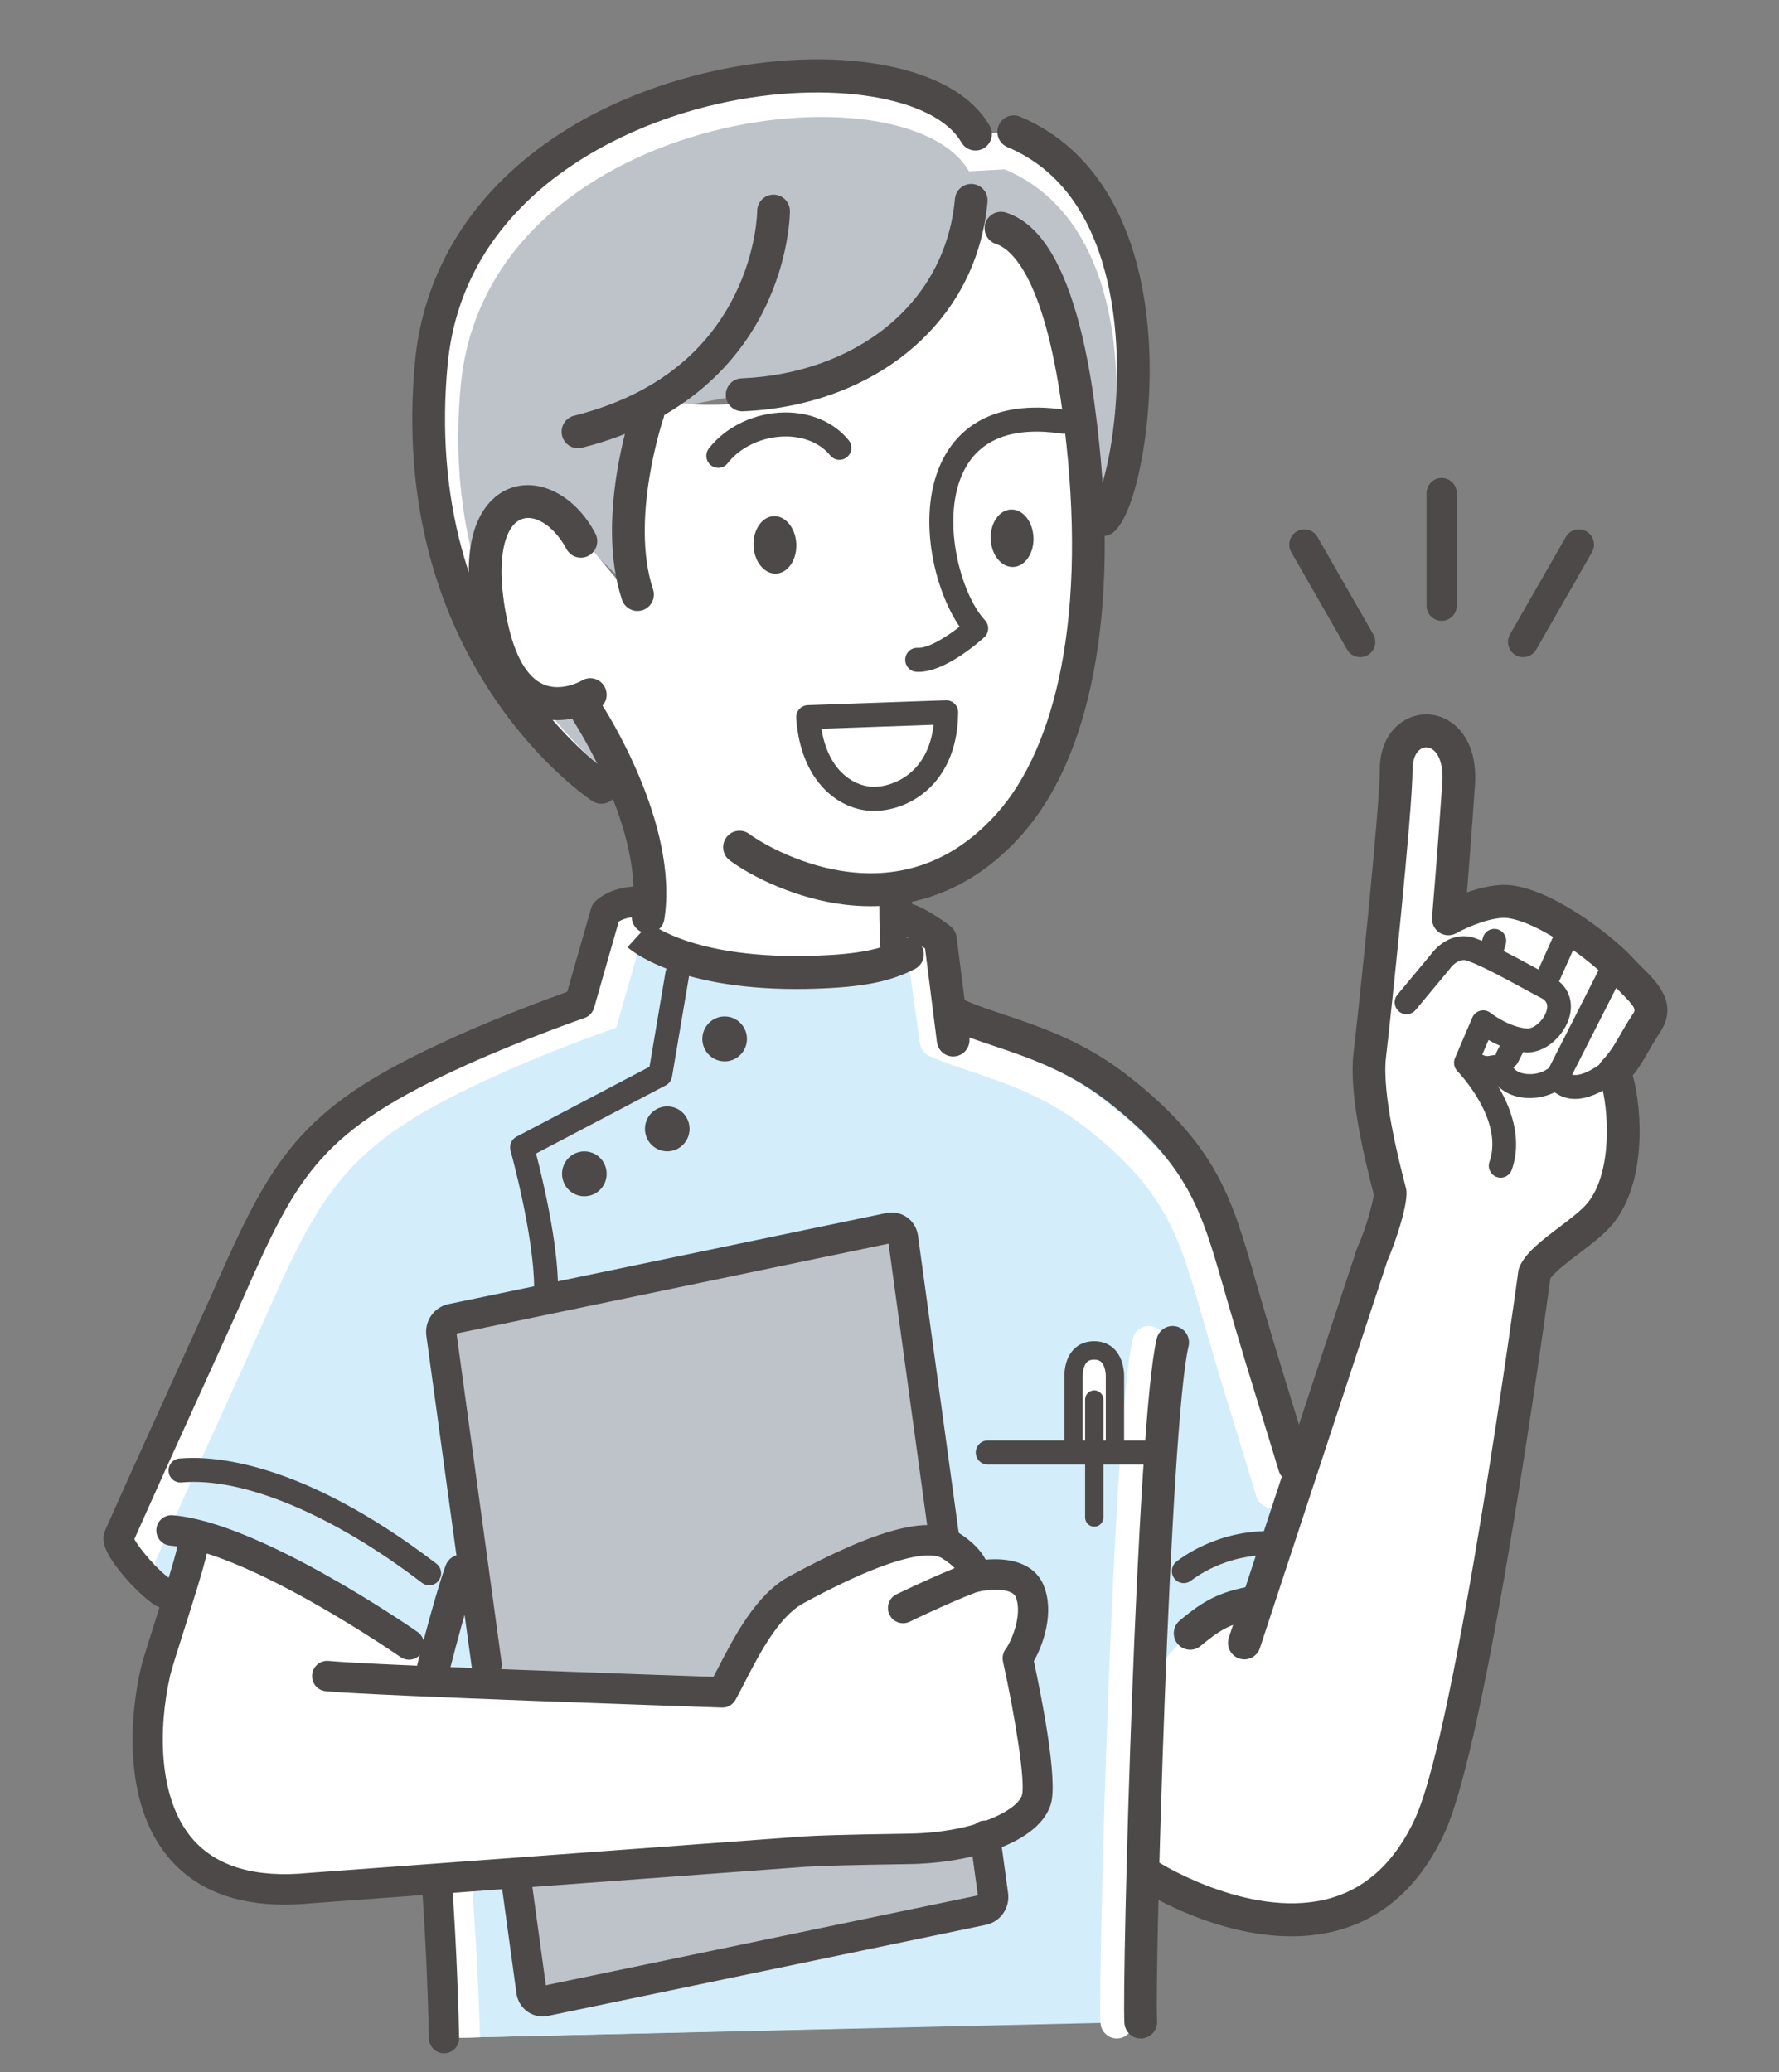 <svg width="91" height="106" viewBox="0 0 91 106" fill="none" xmlns="http://www.w3.org/2000/svg">
<rect x="0" y="0" width="91" height="106" fill="#808080" stroke="none"/>
<mask id="mask0_161_2873" style="mask-type:alpha" maskUnits="userSpaceOnUse" x="0" y="0" width="91" height="106">
<rect x="0.291" y="0.037" width="90" height="105" fill="#D9D9D9"/>
</mask>
<g mask="url(#mask0_161_2873)">
</g>
<g clip-path="url(#clip0_161_2873)">
<path d="M9.056 81.955C8.579 83.478 8.056 85.077 7.949 85.545C7.058 89.467 6.949 97.465 15.865 96.589L21.52 96.171L22.352 96.372C22.519 98.723 22.646 101.343 22.715 104.258L56.803 103.437C56.702 101.789 56.893 98.867 57.257 95.172L58.923 96.041C58.923 96.041 69.035 102.396 73.157 93.356C75.339 88.572 78.495 65.145 78.495 65.145C78.881 64.227 81.005 63.101 81.844 62.088C83.457 60.137 83.13 56.324 82.599 54.885L82.551 54.846C83.32 54.04 83.488 53.45 84.213 52.353C84.939 51.256 83.838 50.602 82.822 49.485C82.148 48.743 79.332 46.442 77.277 46.136C75.977 45.941 74.086 47.003 74.086 47.003C74.086 47.003 74.37 43.679 74.613 40.077C74.846 36.629 71.416 36.626 71.418 39.36C71.42 41.408 70.302 52.022 70.068 53.965C69.834 55.908 70.643 59.198 71.112 61.014C71.171 61.242 70.731 63.008 70.198 64.159L66.933 74.08L66.212 74.994C65.24 71.773 64.68 70.075 63.598 66.35C62.294 61.858 61.75 59.228 57.074 55.613C53.423 52.789 51.42 54.106 47.669 52.079L46.609 48.382C46.609 48.382 44.489 46.82 39.188 46.327C33.887 45.834 30.788 47.313 30.788 47.313L29.157 51.668C29.157 51.668 26.542 52.413 23.585 53.75C16.144 57.113 14.723 59.283 11.787 65.966C10.859 68.081 7.736 74.867 6.079 78.621C5.888 79.054 7.52 80.949 8.362 81.469L9.056 81.955Z" fill="white"/>
<path d="M66.212 74.994C65.24 71.773 64.68 70.075 63.598 66.35C62.294 61.858 61.75 59.228 57.074 55.613C54.148 53.349 50.934 52.81 49.028 51.942L48.571 51.74L48.104 48.053C48.104 48.053 46.908 47.122 46.255 47.012L46.419 48.82C45.593 49.234 44.611 49.573 42.531 49.696C35.16 50.133 32.664 47.834 32.664 47.834L32.99 46.136C31.577 46.026 30.979 46.683 30.979 46.683L29.647 51.34C29.647 51.34 26.542 52.413 23.585 53.75C16.144 57.113 14.723 59.283 11.787 65.966C10.859 68.081 7.736 74.867 6.079 78.621C5.888 79.054 7.52 80.949 8.362 81.469L9.015 81.761L10.107 78.527C14.481 79.644 20.921 84.126 20.921 84.126L20.947 84.974C21.741 89.098 22.503 95.281 22.715 104.258L58.352 103.437C58.288 102.393 58.817 87.678 58.817 86.509C58.817 85.341 60.88 83.551 60.88 83.551C61.86 82.738 62.531 82.284 63.925 82.017L66.212 74.994Z" fill="#D3EDFB"/>
<path d="M7.955 79.853C9.611 76.1 12.734 69.313 13.663 67.199C16.599 60.516 18.019 58.346 25.46 54.983C28.418 53.646 31.522 52.572 31.522 52.572L32.839 47.971C32.72 47.885 32.664 47.834 32.664 47.834L32.99 46.136C31.577 46.026 30.979 46.683 30.979 46.683L29.647 51.34C29.647 51.34 26.542 52.413 23.585 53.75C16.144 57.113 14.723 59.283 11.787 65.966C10.859 68.081 7.736 74.867 6.079 78.621C5.888 79.054 7.52 80.949 8.362 81.469L9.015 81.761L9.055 81.642C8.404 80.932 7.837 80.118 7.955 79.853Z" fill="white"/>
<path d="M22.822 86.206L22.797 85.359C22.797 85.359 22.062 84.847 20.921 84.128L20.947 84.974C21.741 89.098 22.503 95.281 22.715 104.258L24.556 104.216C24.305 95.925 23.579 90.132 22.822 86.206Z" fill="white"/>
<path d="M30.761 40.274C30.761 40.274 20.641 33.672 22.063 18.581C23.476 3.571 46.419 0.832 49.898 6.857L51.855 6.748C60.445 10.364 57.944 25.264 56.422 26.579L55.664 27.101C55.635 25.426 55.51 23.642 55.281 21.755C55.086 20.151 54.247 12.664 51.203 11.678L49.495 11.493C48.406 16.694 43.642 19.968 37.965 20.197L33.153 21.101C33.153 21.101 31.305 26.469 32.61 30.413L29.713 27.686C27.967 24.346 23.569 24.703 25.155 32.049C26.409 37.859 30.194 35.54 30.194 35.54L30.761 40.274Z" fill="#BDC3C8"/>
<path d="M51.855 6.748L49.898 6.857C46.419 0.832 23.476 3.571 22.063 18.581C20.641 33.672 30.761 40.274 30.761 40.274L30.625 39.141C29.85 38.468 28.746 37.381 27.634 35.852C26.674 35.515 25.687 34.513 25.155 32.049C25.064 31.63 24.994 31.235 24.941 30.861C23.823 27.917 23.144 24.222 23.569 19.715C24.889 5.695 46.318 3.137 49.568 8.765L51.396 8.663C59.111 11.91 57.248 24.902 55.829 26.987L56.422 26.579C57.944 25.264 60.445 10.364 51.855 6.748Z" fill="white"/>
<path d="M57.128 104.28C56.689 104.28 56.32 103.936 56.293 103.488C56.164 101.37 56.915 72.796 57.945 68.481C58.054 68.028 58.506 67.749 58.955 67.858C59.405 67.967 59.681 68.422 59.573 68.875C58.625 72.846 57.826 101.114 57.964 103.385C57.992 103.85 57.641 104.25 57.18 104.278C57.162 104.28 57.145 104.28 57.128 104.28Z" fill="white"/>
<path d="M58.351 104.28C57.912 104.28 57.544 103.936 57.516 103.488C57.387 101.37 58.138 72.796 59.169 68.481C59.277 68.028 59.729 67.749 60.179 67.858C60.628 67.967 60.905 68.422 60.797 68.875C59.849 72.846 59.049 101.114 59.188 103.385C59.216 103.85 58.865 104.25 58.403 104.278C58.386 104.28 58.368 104.28 58.351 104.28Z" fill="#4C4948"/>
<path d="M60.88 84.395C60.639 84.395 60.399 84.29 60.233 84.087C59.94 83.728 59.991 83.196 60.347 82.9C61.317 82.095 62.13 81.501 63.768 81.188C64.222 81.101 64.661 81.402 64.747 81.86C64.833 82.318 64.534 82.759 64.08 82.846C62.87 83.077 62.313 83.455 61.412 84.202C61.256 84.332 61.068 84.395 60.88 84.395Z" fill="#4C4948"/>
<path d="M28.772 26.294L32.582 30.879C32.582 30.879 31.406 22.136 34.132 20.443C36.986 21.429 48.634 19.955 50.007 11.24C50.186 12.023 53.117 11.386 54.138 15.294C55.904 22.047 55.812 35.045 53.664 39.606C52.609 41.845 50.115 44.218 46.038 45.533C46.038 45.533 45.712 46.957 45.712 48.656C45.712 50.354 32.99 49.642 32.99 47.669C32.99 45.697 32.827 43.67 32.827 43.67C32.827 43.67 33.231 43.322 30.361 38.298C30.069 37.787 29.479 35.734 29.479 35.734C29.479 35.734 26.712 39.291 25.166 31.256C23.747 23.875 28.445 24.587 28.772 26.294Z" fill="white"/>
<path d="M44.525 46.359C44.099 46.359 43.666 46.333 43.229 46.281C40.761 45.986 38.513 44.882 37.338 44.025C36.963 43.752 36.879 43.225 37.15 42.847C37.421 42.47 37.944 42.385 38.319 42.658C39.135 43.252 41.128 44.331 43.426 44.605C46.357 44.956 48.901 43.949 50.989 41.615C52.531 39.892 53.669 37.306 54.282 34.137C54.959 30.642 55.015 26.51 54.45 21.857L54.436 21.745C53.515 14.106 51.689 12.722 50.946 12.481C50.506 12.339 50.264 11.864 50.406 11.42C50.547 10.976 51.018 10.733 51.459 10.875C53.025 11.382 54.208 13.094 55.074 16.108C55.709 18.318 55.982 20.577 56.098 21.541L56.112 21.652C56.698 26.481 56.636 30.79 55.926 34.459C55.245 37.978 54.003 40.766 52.233 42.744C50.104 45.125 47.46 46.359 44.525 46.359Z" fill="#4C4948"/>
<path d="M45.874 49.307C45.454 49.307 45.092 48.989 45.043 48.559C44.98 48 44.97 46.07 44.984 45.617C44.998 45.151 45.385 44.786 45.846 44.799C46.308 44.813 46.672 45.202 46.657 45.668C46.644 46.102 46.659 47.939 46.707 48.369C46.759 48.832 46.429 49.249 45.969 49.302C45.937 49.306 45.906 49.307 45.874 49.307Z" fill="#4C4948"/>
<path d="M28.501 36.839C28.071 36.839 27.607 36.765 27.139 36.562C25.773 35.972 24.83 34.514 24.337 32.229C23.917 30.285 23.865 28.663 24.183 27.408C24.495 26.18 25.178 25.315 26.108 24.974C27.631 24.415 29.459 25.39 30.453 27.293C30.669 27.705 30.512 28.216 30.103 28.433C29.694 28.65 29.187 28.491 28.972 28.079C28.47 27.119 27.497 26.26 26.681 26.559C25.825 26.873 25.275 28.637 25.973 31.87C26.339 33.568 26.971 34.654 27.799 35.012C28.737 35.417 29.749 34.825 29.759 34.819C30.154 34.577 30.669 34.703 30.909 35.101C31.149 35.499 31.024 36.018 30.629 36.26C30.577 36.292 29.666 36.839 28.501 36.839Z" fill="#4C4948"/>
<path d="M33.154 47.746C33.11 47.746 33.065 47.743 33.02 47.735C32.563 47.661 32.253 47.229 32.326 46.769C32.999 42.55 29.407 36.999 29.37 36.944C29.116 36.555 29.222 36.031 29.608 35.775C29.994 35.518 30.513 35.625 30.767 36.014C30.931 36.263 34.756 42.166 33.98 47.036C33.913 47.451 33.558 47.746 33.154 47.746Z" fill="#4C4948"/>
<path d="M37.964 21.04C37.517 21.04 37.146 20.684 37.128 20.23C37.11 19.765 37.469 19.372 37.931 19.354C40.784 19.239 43.431 18.295 45.385 16.697C47.41 15.04 48.607 12.785 48.847 10.176C48.889 9.712 49.297 9.371 49.758 9.414C50.218 9.457 50.557 9.868 50.514 10.332C50.232 13.403 48.823 16.056 46.44 18.006C44.208 19.833 41.209 20.91 37.998 21.04C37.987 21.04 37.975 21.04 37.964 21.04Z" fill="#4C4948"/>
<path d="M56.422 27.422C56.186 27.422 55.952 27.322 55.786 27.128C55.487 26.776 55.525 26.247 55.872 25.943C56.071 25.734 56.607 24.486 56.925 22.104C57.116 20.678 57.347 17.846 56.757 14.902C56.004 11.15 54.246 8.669 51.532 7.526C51.106 7.347 50.904 6.853 51.083 6.423C51.261 5.993 51.751 5.79 52.178 5.97C55.604 7.412 57.805 10.668 58.544 15.386C59.031 18.499 58.739 21.353 58.521 22.776C58.357 23.85 57.876 26.433 56.967 27.219C56.809 27.355 56.615 27.422 56.422 27.422ZM55.877 25.938C55.876 25.939 55.876 25.939 55.875 25.939C55.876 25.939 55.876 25.939 55.877 25.938Z" fill="#4C4948"/>
<path d="M30.76 41.117C30.604 41.117 30.447 41.074 30.306 40.982C30.197 40.911 27.604 39.195 25.183 35.556C23.768 33.427 22.702 31.074 22.015 28.561C21.16 25.43 20.895 22.046 21.229 18.501C21.598 14.584 23.435 11.097 26.54 8.417C29.863 5.55 33.785 4.235 36.49 3.637C39.469 2.978 42.5 2.857 45.025 3.298C47.779 3.778 49.715 4.862 50.622 6.433C50.854 6.836 50.719 7.352 50.319 7.587C49.92 7.821 49.407 7.685 49.175 7.282C47.818 4.933 42.404 4.055 36.849 5.284C33.29 6.072 30.016 7.64 27.629 9.699C24.82 12.123 23.228 15.138 22.896 18.66C22.583 21.981 22.825 25.144 23.615 28.061C24.246 30.392 25.227 32.575 26.53 34.55C28.314 37.253 30.376 39.013 31.218 39.567C31.604 39.821 31.714 40.343 31.462 40.733C31.302 40.982 31.034 41.117 30.76 41.117Z" fill="#4C4948"/>
<path d="M44.691 41.483C42.935 41.483 40.947 39.996 40.729 36.731C40.718 36.565 40.774 36.401 40.885 36.278C40.996 36.154 41.151 36.081 41.316 36.075L48.38 35.825C48.545 35.819 48.707 35.881 48.827 35.998C48.946 36.115 49.013 36.275 49.012 36.443C49.001 38.498 48.2 39.688 47.531 40.325C46.758 41.061 45.723 41.483 44.691 41.483ZM42.018 37.281C42.174 38.242 42.532 39.014 43.069 39.537C43.751 40.202 44.483 40.253 44.691 40.253C45.676 40.253 47.477 39.571 47.755 37.078L42.018 37.281Z" fill="#4C4948"/>
<path d="M50.678 27.597C50.718 28.408 51.239 29.038 51.843 29.004C52.446 28.97 52.903 28.285 52.864 27.474C52.823 26.662 52.302 26.032 51.698 26.066C51.094 26.1 50.638 26.786 50.678 27.597Z" fill="#4C4948"/>
<path d="M38.546 27.936C38.586 28.747 39.107 29.377 39.711 29.343C40.315 29.309 40.772 28.623 40.732 27.812C40.692 27.001 40.17 26.371 39.566 26.405C38.962 26.439 38.506 27.125 38.546 27.936Z" fill="#4C4948"/>
<path d="M46.987 34.372C46.95 34.372 46.912 34.371 46.876 34.369C46.539 34.347 46.284 34.055 46.305 33.716C46.326 33.377 46.617 33.119 46.953 33.141C47.459 33.173 48.386 32.609 49.087 32.06C47.76 30.14 46.832 26.2 48.244 23.472C48.996 22.02 50.687 20.407 54.476 20.962C54.809 21.011 55.041 21.323 54.992 21.66C54.943 21.996 54.633 22.228 54.3 22.18C51.827 21.817 50.154 22.443 49.327 24.041C48.083 26.445 49.109 30.361 50.382 31.727C50.494 31.848 50.553 32.009 50.546 32.174C50.539 32.339 50.467 32.495 50.344 32.605C50.012 32.907 48.324 34.372 46.987 34.372Z" fill="#4C4948"/>
<path d="M22.714 105.037C22.296 105.037 21.952 104.7 21.942 104.277C21.876 101.46 21.75 98.763 21.569 96.258C21.538 95.829 21.858 95.456 22.284 95.424C22.709 95.393 23.079 95.716 23.11 96.144C23.293 98.674 23.42 101.398 23.487 104.24C23.497 104.67 23.16 105.026 22.733 105.037C22.727 105.037 22.721 105.037 22.714 105.037Z" fill="#4C4948"/>
<path d="M50.857 97.37C50.873 97.484 50.794 97.597 50.682 97.62L27.473 102.447C27.361 102.471 27.256 102.396 27.241 102.282L22.518 67.81C22.502 67.696 22.581 67.583 22.693 67.56L45.902 62.733C46.014 62.71 46.119 62.784 46.134 62.898L50.857 97.37Z" fill="#BDC3C8"/>
<path d="M40.438 94.726C40.438 94.726 40.333 86.983 36.796 86.674C35.545 86.564 23.096 85.852 22.171 85.852C22.063 85.852 22.171 84.701 22.171 84.701L9.993 78.785L8.145 84.756C8.145 84.756 5.492 95.362 13.255 96.589C16.108 97.04 40.438 94.726 40.438 94.726Z" fill="white"/>
<path d="M22.172 86.148C22.102 86.148 22.032 86.139 21.961 86.121C21.514 86.004 21.245 85.543 21.361 85.092C22.375 81.149 22.792 80.099 22.809 80.056C22.983 79.625 23.471 79.417 23.9 79.592C24.327 79.767 24.534 80.257 24.362 80.689C24.351 80.715 23.946 81.767 22.982 85.516C22.884 85.896 22.544 86.148 22.172 86.148Z" fill="#4C4948"/>
<path d="M41.171 94.721C41.962 94.674 43.327 94.629 46.491 94.582C49.656 94.536 52.435 93.891 52.856 92.46C53.223 91.212 52.019 85.029 52.019 85.029C52.328 84.631 53.069 82.115 52.657 81.214C52.291 80.415 50.561 80.566 49.709 80.712L49.564 80.442L48.601 79.056C47.638 77.67 43.648 79.888 41.859 80.858C40.071 81.829 37.045 86.316 36.632 86.454L35.079 86.676V95.11C35.079 95.11 40.782 94.744 41.171 94.721Z" fill="white"/>
<path d="M14.56 97.434C12.014 97.434 10.048 96.659 8.706 95.12C7.631 93.889 7 92.216 6.829 90.147C6.663 88.128 6.987 86.288 7.196 85.371C7.276 85.02 7.522 84.238 7.918 82.99C8.358 81.604 8.906 79.878 9.076 79.109C9.169 78.689 9.582 78.424 9.998 78.518C10.415 78.612 10.677 79.028 10.585 79.447C10.399 80.286 9.863 81.975 9.39 83.465C9.072 84.467 8.772 85.414 8.702 85.719C8.089 88.419 8.072 92.037 9.866 94.092C11.095 95.5 13.088 96.08 15.79 95.814C15.796 95.813 15.802 95.813 15.809 95.812L41.115 93.945C41.119 93.944 41.123 93.944 41.127 93.944C41.771 93.906 42.963 93.855 46.48 93.804C49.853 93.755 52.047 92.609 52.275 91.837C52.466 91.186 51.92 87.78 51.305 84.998C51.255 84.77 51.308 84.532 51.45 84.349C51.702 84.025 52.331 82.615 51.958 81.702C51.762 81.222 50.606 81.288 50.03 81.43C49.767 81.495 49.488 81.416 49.297 81.222C49.13 81.052 49.05 80.816 49.078 80.582C49.051 80.468 48.856 80.132 48.194 79.717C47.794 79.468 46.303 79.192 41.092 82.019C39.821 82.709 38.825 84.644 38.097 86.057C37.932 86.379 37.775 86.683 37.625 86.954C37.485 87.21 37.215 87.366 36.924 87.354C36.198 87.33 19.104 86.755 16.66 86.517C16.235 86.476 15.925 86.095 15.966 85.667C16.007 85.239 16.385 84.926 16.809 84.967C18.98 85.179 33.645 85.685 36.497 85.782C36.571 85.641 36.647 85.492 36.726 85.34C37.546 83.747 38.669 81.566 40.36 80.648C44.897 78.186 47.565 77.491 49.009 78.394C49.795 78.886 50.207 79.375 50.418 79.789C51.511 79.685 52.891 79.894 53.387 81.109C53.958 82.505 53.341 84.177 52.883 84.978C53.258 86.714 54.125 91.028 53.757 92.279C53.482 93.213 52.547 94.005 51.053 94.569C49.764 95.056 48.147 95.337 46.503 95.361C43.787 95.401 42.158 95.443 41.223 95.498L15.931 97.365C15.457 97.411 14.999 97.434 14.56 97.434ZM49.095 80.487C49.095 80.487 49.094 80.487 49.094 80.488C49.094 80.487 49.095 80.487 49.095 80.487ZM49.095 80.485C49.095 80.486 49.095 80.486 49.095 80.487C49.095 80.486 49.095 80.486 49.095 80.485ZM49.096 80.482C49.096 80.482 49.096 80.483 49.096 80.483C49.096 80.483 49.096 80.482 49.096 80.482Z" fill="#4C4948"/>
<path d="M8.361 82.248C8.224 82.248 8.084 82.211 7.958 82.133C7.387 81.78 6.695 81.063 6.239 80.51C5.399 79.492 5.14 78.832 5.373 78.304C6.29 76.227 7.649 73.235 8.848 70.596C9.824 68.448 10.667 66.593 11.081 65.651C12.663 62.05 13.77 59.891 15.429 58.084C17.127 56.236 19.325 54.822 23.268 53.04C25.619 51.977 28.087 51.07 29.014 50.738L30.236 46.468C30.269 46.352 30.328 46.246 30.409 46.157C30.496 46.061 31.311 45.224 33.049 45.359C33.475 45.392 33.793 45.767 33.76 46.195C33.728 46.624 33.356 46.945 32.931 46.912C32.242 46.859 31.837 47.029 31.652 47.141L30.389 51.555C30.319 51.799 30.136 51.994 29.897 52.076C29.867 52.087 26.79 53.155 23.901 54.461C16.5 57.805 15.269 59.964 12.494 66.281C12.076 67.232 11.232 69.091 10.253 71.244C9.094 73.795 7.786 76.675 6.874 78.735C7.119 79.219 8.135 80.416 8.766 80.805C9.13 81.03 9.244 81.51 9.021 81.876C8.875 82.116 8.621 82.248 8.361 82.248Z" fill="#4C4948"/>
<path d="M46.194 83.039C45.906 83.039 45.63 82.876 45.497 82.597C45.312 82.209 45.474 81.744 45.859 81.558C45.973 81.503 48.66 80.206 49.996 79.787C50.404 79.66 50.837 79.889 50.963 80.3C51.09 80.71 50.862 81.147 50.455 81.275C49.227 81.659 46.554 82.949 46.528 82.962C46.42 83.014 46.306 83.039 46.194 83.039Z" fill="#4C4948"/>
<path d="M82.822 49.485C81.919 48.82 78.884 46.552 77.733 46.212C76.472 45.84 74.086 47.003 74.086 47.003C74.086 47.003 74.044 43.259 74.287 39.657C74.519 36.209 71.501 37.313 71.418 39.36C71.335 41.406 70.302 52.022 70.068 53.965C69.834 55.908 70.566 59.198 71.035 61.014C71.129 61.377 69.793 65.091 69.285 67.15L77.429 70.294C77.708 69.299 77.361 66.624 79.038 64.597C80.652 62.646 84.583 62.077 82.598 54.885L82.551 54.846C83.022 53.518 83.556 53.778 83.974 52.808C84.393 51.838 84.036 50.38 82.822 49.485Z" fill="white"/>
<path d="M76.761 60.247C76.695 60.247 76.627 60.236 76.561 60.212C76.245 60.1 76.079 59.752 76.19 59.434C76.945 57.271 74.576 54.825 74.552 54.8C74.379 54.624 74.328 54.358 74.426 54.129L75.312 52.055C75.386 51.881 75.537 51.751 75.72 51.705C75.902 51.658 76.096 51.7 76.244 51.817C76.252 51.824 77.179 52.547 78.117 52.616C78.438 52.64 78.972 52.211 79.114 51.695C79.221 51.311 79.029 51.154 78.828 51.051C78.571 50.919 78.255 50.747 77.889 50.548C76.953 50.039 75.788 49.406 75.061 49.148C74.582 48.978 74.192 49.52 74.175 49.543C74.164 49.559 74.156 49.57 74.143 49.585L72.413 51.666C72.198 51.925 71.816 51.959 71.559 51.742C71.303 51.525 71.269 51.14 71.484 50.882L73.201 48.818C73.265 48.729 73.465 48.475 73.773 48.258C74.297 47.889 74.898 47.796 75.463 47.996C76.28 48.286 77.492 48.945 78.465 49.474C78.809 49.661 79.134 49.838 79.378 49.963C80.174 50.372 80.52 51.161 80.281 52.023C80.022 52.958 79.055 53.908 78.029 53.833C77.3 53.78 76.615 53.472 76.141 53.203L75.693 54.251C76.408 55.087 78.162 57.464 77.333 59.839C77.245 60.09 77.011 60.247 76.761 60.247Z" fill="#4C4948"/>
<path d="M80.569 56.216C80.528 56.216 80.488 56.215 80.448 56.213C80.105 56.191 79.793 56.077 79.525 55.878C78.867 56.204 78.058 56.269 77.374 56.027C76.921 55.867 76.57 55.583 76.364 55.221C75.982 55.284 75.513 55.276 74.831 54.75C74.565 54.545 74.514 54.162 74.717 53.894C74.921 53.627 75.301 53.575 75.567 53.78C75.933 54.063 76.049 54.04 76.225 54.007C76.424 53.968 76.757 53.904 77.125 54.151C77.254 54.237 77.346 54.37 77.38 54.523C77.425 54.723 77.647 54.829 77.775 54.875C78.172 55.015 78.8 54.976 79.231 54.631C79.359 54.528 79.523 54.482 79.685 54.503C79.847 54.524 79.993 54.61 80.092 54.741C80.214 54.904 80.347 54.983 80.523 54.994C81.142 55.035 82.096 54.306 82.552 53.838C82.786 53.598 83.169 53.593 83.408 53.829C83.647 54.065 83.652 54.45 83.418 54.691C83.263 54.852 81.902 56.216 80.569 56.216Z" fill="#4C4948"/>
<path d="M73.743 31.76C73.317 31.76 72.971 31.411 72.971 30.981V25.229C72.971 24.799 73.317 24.451 73.743 24.451C74.17 24.451 74.516 24.799 74.516 25.229V30.981C74.516 31.411 74.17 31.76 73.743 31.76Z" fill="#4C4948"/>
<path d="M69.577 33.619C69.31 33.619 69.05 33.479 68.907 33.23L66.053 28.248C65.84 27.876 65.966 27.399 66.336 27.184C66.705 26.969 67.178 27.097 67.391 27.469L70.246 32.451C70.459 32.823 70.332 33.299 69.963 33.514C69.841 33.585 69.708 33.619 69.577 33.619Z" fill="#4C4948"/>
<path d="M77.91 33.619C77.779 33.619 77.646 33.585 77.524 33.514C77.155 33.299 77.028 32.823 77.241 32.451L80.096 27.469C80.309 27.097 80.781 26.97 81.151 27.184C81.521 27.399 81.647 27.876 81.434 28.248L78.58 33.23C78.437 33.479 78.177 33.619 77.91 33.619Z" fill="#4C4948"/>
<path d="M79.788 55.489C79.695 55.489 79.601 55.468 79.513 55.422C79.215 55.269 79.097 54.901 79.249 54.601L81.818 49.539C81.97 49.239 82.335 49.12 82.633 49.273C82.931 49.427 83.049 49.795 82.897 50.095L80.328 55.157C80.221 55.368 80.008 55.489 79.788 55.489Z" fill="#4C4948"/>
<path d="M77.105 54.684C77.012 54.684 76.918 54.662 76.83 54.617C76.532 54.463 76.414 54.096 76.566 53.795L76.903 53.131C77.056 52.83 77.421 52.712 77.719 52.865C78.017 53.019 78.135 53.386 77.982 53.687L77.645 54.351C77.538 54.562 77.325 54.684 77.105 54.684Z" fill="#4C4948"/>
<path d="M79.221 50.515C79.137 50.515 79.053 50.498 78.972 50.461C78.667 50.322 78.531 49.96 78.669 49.653L79.465 47.878C79.602 47.571 79.961 47.434 80.266 47.573C80.571 47.712 80.707 48.074 80.569 48.381L79.773 50.156C79.672 50.381 79.452 50.515 79.221 50.515Z" fill="#4C4948"/>
<path d="M76.211 49.507C76.153 49.507 76.095 49.499 76.037 49.481C75.716 49.384 75.535 49.044 75.631 48.721L75.859 47.954C75.955 47.631 76.293 47.448 76.613 47.545C76.934 47.642 77.116 47.982 77.02 48.305L76.791 49.072C76.713 49.336 76.472 49.507 76.211 49.507Z" fill="#4C4948"/>
<path d="M57.032 74.715H54.915C54.657 74.715 54.447 74.504 54.447 74.244V70.483C54.44 70.332 54.429 69.561 54.908 69.046C55.173 68.761 55.539 68.611 55.967 68.611C56.394 68.611 56.761 68.76 57.027 69.044C57.513 69.561 57.506 70.337 57.5 70.481V74.244C57.5 74.504 57.291 74.715 57.032 74.715Z" fill="#4C4948"/>
<path d="M55.383 73.772H56.564V70.47C56.564 70.462 56.564 70.453 56.565 70.445C56.57 70.317 56.542 69.898 56.346 69.692C56.29 69.632 56.19 69.554 55.967 69.554C55.744 69.554 55.646 69.632 55.591 69.691C55.392 69.905 55.376 70.336 55.383 70.44C55.383 70.45 55.383 70.46 55.383 70.47V73.772Z" fill="white"/>
<path d="M55.974 78.1C55.715 78.1 55.506 77.888 55.506 77.628V71.598C55.506 71.337 55.715 71.126 55.974 71.126C56.233 71.126 56.442 71.337 56.442 71.598V77.628C56.442 77.888 56.233 78.1 55.974 78.1Z" fill="#4C4948"/>
<path d="M59.167 74.921H50.523C50.186 74.921 49.913 74.645 49.913 74.305C49.913 73.966 50.186 73.69 50.523 73.69H59.167C59.504 73.69 59.778 73.966 59.778 74.305C59.778 74.645 59.504 74.921 59.167 74.921Z" fill="#4C4948"/>
<path d="M20.92 84.905C20.769 84.905 20.616 84.86 20.482 84.767C20.462 84.753 18.496 83.389 16.046 82.005C12.868 80.21 10.331 79.194 8.711 79.068C8.285 79.035 7.967 78.661 7.999 78.232C8.032 77.803 8.404 77.483 8.829 77.516C13.227 77.857 21.03 83.256 21.36 83.486C21.711 83.73 21.799 84.215 21.556 84.569C21.407 84.787 21.165 84.905 20.92 84.905Z" fill="#4C4948"/>
<path d="M21.953 81.098C21.825 81.098 21.695 81.058 21.585 80.973C17.007 77.471 12.41 75.551 9.287 75.837C8.952 75.867 8.655 75.618 8.624 75.28C8.594 74.942 8.841 74.642 9.177 74.612C10.818 74.462 15.384 74.685 22.323 79.993C22.591 80.199 22.644 80.585 22.44 80.855C22.32 81.015 22.138 81.098 21.953 81.098Z" fill="#4C4948"/>
<path d="M60.554 80.989C60.378 80.989 60.203 80.912 60.083 80.765C59.868 80.502 59.906 80.115 60.166 79.899C60.248 79.83 62.228 78.217 65.145 78.335C65.482 78.348 65.744 78.635 65.731 78.974C65.717 79.313 65.432 79.577 65.096 79.564C62.638 79.465 60.959 80.835 60.942 80.849C60.828 80.943 60.691 80.989 60.554 80.989Z" fill="#4C4948"/>
<path d="M24.894 85.942C24.514 85.942 24.183 85.66 24.13 85.27L21.809 68.332C21.706 67.578 22.204 66.866 22.944 66.713L45.339 62.055C45.707 61.978 46.093 62.059 46.397 62.275C46.701 62.491 46.905 62.831 46.957 63.207L49.083 78.725C49.141 79.15 48.846 79.543 48.423 79.602C48 79.661 47.61 79.363 47.552 78.938L45.453 63.621L23.353 68.218L25.66 85.057C25.719 85.483 25.424 85.876 25.001 85.935C24.965 85.94 24.929 85.942 24.894 85.942Z" fill="#4C4948"/>
<path d="M27.759 103.154C27.48 103.154 27.206 103.068 26.977 102.905C26.673 102.689 26.47 102.349 26.418 101.973L25.685 96.62C25.626 96.194 25.922 95.801 26.344 95.742C26.767 95.684 27.157 95.981 27.215 96.407L27.921 101.559L50.021 96.963L49.618 94.019C49.56 93.593 49.855 93.2 50.278 93.141C50.701 93.083 51.091 93.38 51.149 93.806L51.566 96.849C51.669 97.603 51.17 98.314 50.431 98.468L28.036 103.125C27.944 103.144 27.852 103.154 27.759 103.154Z" fill="#4C4948"/>
<path d="M37.068 54.297C37.697 54.297 38.208 53.782 38.208 53.148C38.208 52.513 37.697 51.998 37.068 51.998C36.438 51.998 35.927 52.513 35.927 53.148C35.927 53.782 36.438 54.297 37.068 54.297Z" fill="#4C4948"/>
<path d="M34.132 58.898C34.761 58.898 35.272 58.384 35.272 57.749C35.272 57.114 34.761 56.6 34.132 56.6C33.502 56.6 32.991 57.114 32.991 57.749C32.991 58.384 33.502 58.898 34.132 58.898Z" fill="#4C4948"/>
<path d="M30.252 61.14C30.849 60.939 31.172 60.289 30.973 59.687C30.774 59.084 30.128 58.759 29.531 58.96C28.933 59.16 28.61 59.811 28.809 60.413C29.009 61.015 29.654 61.341 30.252 61.14Z" fill="#4C4948"/>
<path d="M29.564 22.93C29.189 22.93 28.848 22.675 28.753 22.291C28.641 21.839 28.913 21.381 29.362 21.268C33.263 20.285 36.025 18.217 37.57 15.12C38.718 12.819 38.731 10.822 38.731 10.802C38.731 10.336 39.106 9.958 39.568 9.958C40.031 9.958 40.406 10.336 40.406 10.802C40.406 10.899 40.39 13.224 39.066 15.878C37.846 18.322 35.243 21.526 29.768 22.905C29.7 22.922 29.631 22.93 29.564 22.93Z" fill="#4C4948"/>
<path d="M32.609 31.257C32.258 31.257 31.932 31.034 31.815 30.68C30.436 26.512 32.283 21.054 32.362 20.824C32.514 20.384 32.99 20.151 33.427 20.304C33.864 20.456 34.095 20.937 33.944 21.377C33.926 21.428 32.206 26.527 33.404 30.147C33.55 30.589 33.313 31.066 32.874 31.214C32.786 31.243 32.697 31.257 32.609 31.257Z" fill="#4C4948"/>
<path d="M36.741 23.934C36.609 23.934 36.477 23.892 36.365 23.804C36.1 23.594 36.053 23.208 36.261 22.94C37.13 21.821 38.615 21.115 40.137 21.099C41.472 21.088 42.667 21.602 43.411 22.519C43.625 22.782 43.587 23.169 43.326 23.384C43.065 23.599 42.68 23.561 42.467 23.298C41.958 22.671 41.111 22.317 40.15 22.329C38.99 22.341 37.868 22.866 37.222 23.698C37.102 23.853 36.922 23.934 36.741 23.934Z" fill="#4C4948"/>
<path d="M65.07 77.153C64.711 77.153 64.379 76.918 64.269 76.555C63.925 75.413 63.632 74.464 63.349 73.546C62.837 71.882 62.353 70.311 61.653 67.901C61.581 67.652 61.511 67.409 61.442 67.171C60.307 63.225 59.622 60.844 55.423 57.597C53.476 56.091 51.338 55.373 49.621 54.796C48.863 54.542 48.146 54.301 47.542 54.026C47.28 53.907 47.097 53.661 47.057 53.375L46.351 48.335C46.286 47.874 46.605 47.447 47.062 47.382C47.52 47.316 47.944 47.638 48.008 48.099L48.649 52.665C49.087 52.839 49.59 53.008 50.151 53.196C51.987 53.812 54.272 54.58 56.442 56.258C61.077 59.842 61.862 62.571 63.05 66.701C63.118 66.938 63.188 67.18 63.26 67.427C63.956 69.824 64.438 71.389 64.949 73.046C65.232 73.966 65.525 74.918 65.871 76.064C66.006 76.509 65.756 76.981 65.314 77.116C65.233 77.141 65.151 77.153 65.07 77.153Z" fill="white"/>
<path d="M66.211 75.838C65.853 75.838 65.52 75.604 65.411 75.24C65.066 74.098 64.773 73.149 64.491 72.23C63.978 70.567 63.494 68.996 62.794 66.587C62.722 66.338 62.652 66.094 62.584 65.856C61.448 61.91 60.763 59.529 56.564 56.282C54.617 54.776 52.48 54.058 50.763 53.482C50.004 53.227 49.288 52.986 48.683 52.711C48.262 52.519 48.075 52.02 48.265 51.595C48.455 51.17 48.951 50.982 49.373 51.174C49.899 51.413 50.544 51.63 51.292 51.881C53.128 52.498 55.413 53.265 57.584 54.943C62.218 58.528 63.004 61.256 64.192 65.386C64.26 65.623 64.329 65.865 64.401 66.113C65.097 68.509 65.579 70.073 66.09 71.73C66.373 72.651 66.667 73.603 67.013 74.749C67.147 75.195 66.898 75.666 66.455 75.801C66.374 75.826 66.292 75.838 66.211 75.838Z" fill="#4C4948"/>
<path d="M48.755 54.046C48.34 54.046 47.98 53.735 47.926 53.309L47.319 48.518C46.865 48.196 46.333 47.88 46.118 47.844C45.662 47.768 45.353 47.333 45.429 46.873C45.505 46.414 45.937 46.103 46.393 46.18C47.191 46.314 48.296 47.136 48.616 47.385C48.791 47.522 48.906 47.724 48.934 47.946L49.587 53.096C49.645 53.558 49.321 53.98 48.862 54.039C48.826 54.044 48.79 54.046 48.755 54.046Z" fill="#4C4948"/>
<path d="M40.737 50.594C34.497 50.594 32.202 48.551 32.099 48.456L33.228 47.211L33.221 47.204C33.244 47.224 35.655 49.259 42.482 48.854C44.564 48.731 45.413 48.382 46.045 48.065C46.459 47.857 46.962 48.027 47.168 48.444C47.374 48.861 47.205 49.367 46.791 49.575C45.823 50.061 44.736 50.411 42.58 50.538C41.931 50.577 41.317 50.594 40.737 50.594Z" fill="#4C4948"/>
<path d="M27.934 66.526H27.934C27.596 66.526 27.323 66.251 27.323 65.911C27.325 63.23 26.127 58.904 26.115 58.86C26.037 58.58 26.164 58.283 26.42 58.149L33.224 54.572L34.043 49.721C34.1 49.387 34.415 49.161 34.748 49.218C35.08 49.275 35.303 49.593 35.247 49.928L34.376 55.079C34.344 55.269 34.226 55.432 34.057 55.522L27.42 59.011C27.741 60.251 28.545 63.581 28.544 65.912C28.544 66.251 28.271 66.526 27.934 66.526Z" fill="#4C4948"/>
<path d="M66.062 99.056C62.192 99.056 58.66 96.87 58.48 96.757C58.087 96.51 57.968 95.99 58.212 95.595C58.457 95.199 58.973 95.079 59.366 95.325C59.413 95.355 64.167 98.285 68.164 97.074C69.994 96.519 71.418 95.15 72.397 93.004C74.502 88.387 77.634 65.264 77.665 65.031C77.675 64.957 77.695 64.884 77.724 64.815C78.029 64.091 78.867 63.455 79.755 62.782C80.316 62.356 80.896 61.916 81.2 61.548C82.48 60 82.316 56.744 81.865 55.33C81.777 55.203 81.725 55.052 81.716 54.895C81.702 54.66 81.786 54.431 81.948 54.262C82.37 53.819 82.579 53.454 82.869 52.95C83.043 52.646 83.241 52.301 83.517 51.885C83.675 51.646 83.717 51.582 82.825 50.694C82.634 50.504 82.418 50.289 82.205 50.055C81.494 49.272 78.843 47.222 77.154 46.97C76.417 46.86 75.131 47.384 74.493 47.74C74.222 47.892 73.891 47.88 73.631 47.711C73.372 47.541 73.225 47.241 73.252 46.931C73.255 46.898 73.538 43.572 73.778 40.02C73.832 39.205 73.639 38.573 73.26 38.329C73.082 38.215 72.879 38.205 72.702 38.303C72.422 38.457 72.255 38.852 72.255 39.359C72.257 41.504 71.104 52.36 70.899 54.066C70.671 55.959 71.58 59.477 71.922 60.802C72.094 61.468 71.345 63.654 70.978 64.469L64.447 84.31C64.302 84.752 63.828 84.991 63.389 84.845C62.95 84.698 62.712 84.221 62.858 83.778L69.404 63.893C69.414 63.862 69.426 63.831 69.44 63.802C69.864 62.886 70.225 61.52 70.275 61.122C69.662 58.741 69.004 55.794 69.237 53.863C69.469 51.938 70.582 41.345 70.581 39.36C70.58 38.21 71.06 37.286 71.897 36.823C72.616 36.426 73.463 36.458 74.162 36.908C75.078 37.497 75.547 38.673 75.448 40.134C75.303 42.28 75.143 44.343 75.037 45.654C75.749 45.398 76.628 45.186 77.4 45.301C79.824 45.663 82.811 48.223 83.44 48.915C83.624 49.118 83.816 49.309 84.001 49.493C84.793 50.281 85.877 51.359 84.91 52.821C84.664 53.192 84.488 53.498 84.318 53.794C84.084 54.203 83.859 54.594 83.519 55.017C84.027 56.853 84.207 60.548 82.487 62.628C82.058 63.146 81.399 63.646 80.762 64.129C80.257 64.512 79.515 65.076 79.305 65.401C79.012 67.556 76.06 89.01 73.918 93.708C72.729 96.316 70.952 97.993 68.638 98.692C67.785 98.949 66.915 99.056 66.062 99.056Z" fill="#4C4948"/>
</g>
<defs>
<clipPath id="clip0_161_2873">
<rect width="80" height="102" fill="white" transform="translate(5.291 3.037)"/>
</clipPath>
</defs>
</svg>
